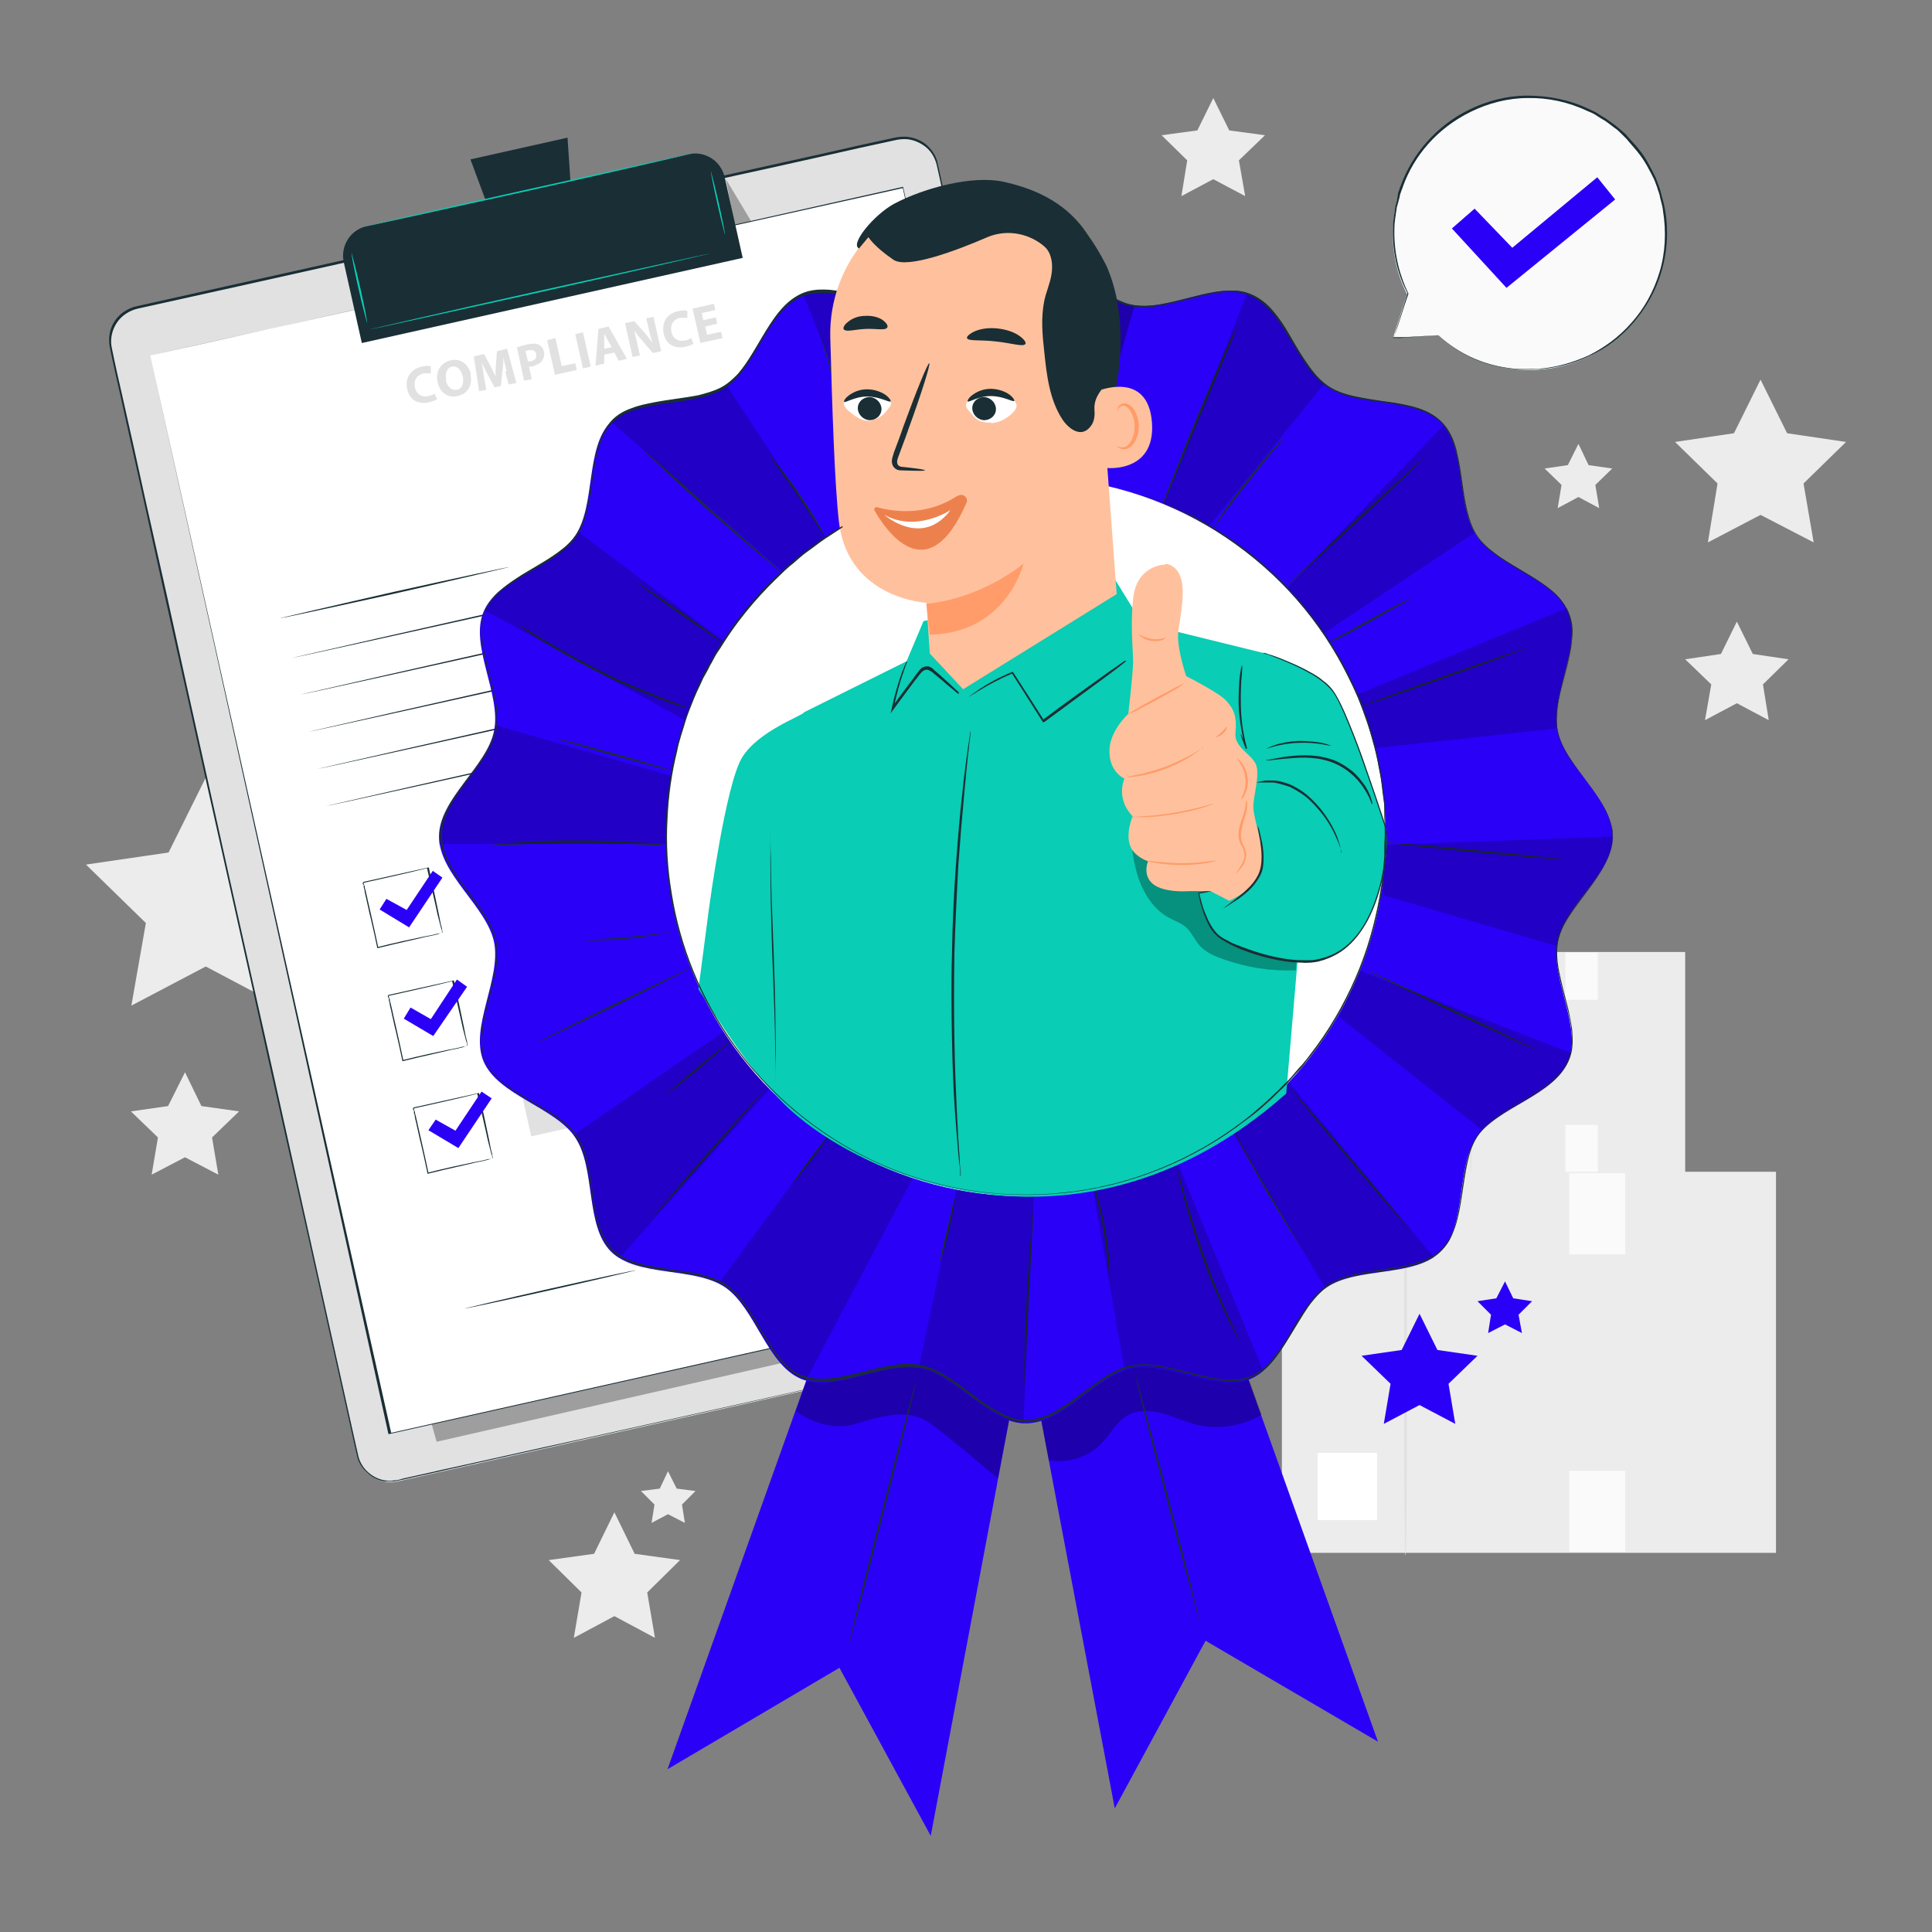 <svg xmlns="http://www.w3.org/2000/svg" id="Layer_1" viewBox="0 0 400 400"><rect x="0" y="0" width="400" height="400" fill="#808080" stroke="none"/><defs><style>.cls-1{opacity:.2;}.cls-2{opacity:.3;}.cls-3,.cls-4,.cls-5,.cls-6,.cls-7,.cls-8,.cls-9,.cls-10,.cls-11,.cls-12,.cls-13{stroke-width:0px;}.cls-4{fill:#2b00f7;}.cls-5{fill:#1a2e35;}.cls-6{fill:#09cdb4;}.cls-7{fill:#e1e1e1;}.cls-8{fill:#ececec;}.cls-9{fill:#fff;}.cls-10{fill:#ff9c6a;}.cls-11{fill:#ffc19d;}.cls-12{fill:#fafafa;}.cls-13{fill:#ed814d;}</style></defs><rect class="cls-8" x="289.7" y="197.1" width="59.3" height="45.7" transform="translate(638.6 439.9) rotate(180)"></rect><rect class="cls-9" x="293.9" y="230.8" width="7.1" height="8.1" transform="translate(594.9 469.6) rotate(180)"></rect><rect class="cls-12" x="324.1" y="197.2" width="6.7" height="9.8"></rect><rect class="cls-12" x="324.1" y="232.9" width="6.7" height="9.8"></rect><path class="cls-7" d="m304.5,243.1c-.1,0-.2-10.1-.2-22.5s0-22.5.2-22.5.2,10.1.2,22.5,0,22.5-.2,22.5Z"></path><rect class="cls-8" x="265.5" y="242.7" width="102.3" height="78.9" transform="translate(633.2 564.2) rotate(180)"></rect><rect class="cls-9" x="272.8" y="300.7" width="12.3" height="13.9" transform="translate(557.9 615.4) rotate(180)"></rect><rect class="cls-12" x="324.9" y="242.9" width="11.6" height="16.8"></rect><rect class="cls-12" x="324.9" y="304.5" width="11.6" height="16.8"></rect><path class="cls-7" d="m291,322.1c-.2,0-.3-17.3-.3-38.7s.1-38.7.3-38.7.3,17.3.3,38.7-.1,38.7-.3,38.7Z"></path><polygon class="cls-8" points="364.5 78.6 370 89.7 382.2 91.5 373.4 100.1 375.5 112.3 364.5 106.6 353.6 112.3 355.6 100.1 346.8 91.5 359 89.7 364.5 78.6"></polygon><polygon class="cls-8" points="38.3 222 41.7 229 49.5 230.1 43.9 235.5 45.2 243.2 38.3 239.6 31.4 243.2 32.7 235.5 27.1 230.1 34.8 229 38.3 222"></polygon><polygon class="cls-8" points="42.6 161 50.2 176.5 67.4 179 55 191.1 57.9 208.2 42.6 200.1 27.2 208.2 30.2 191.1 17.8 179 34.9 176.5 42.6 161"></polygon><polygon class="cls-8" points="359.6 128.7 362.9 135.4 370.3 136.5 365 141.7 366.2 149.1 359.6 145.6 353 149.1 354.3 141.7 348.9 136.5 356.3 135.4 359.6 128.7"></polygon><polygon class="cls-8" points="251.2 20.3 254.5 27 261.9 28 256.5 33.2 257.8 40.6 251.2 37.1 244.6 40.6 245.8 33.2 240.5 28 247.9 27 251.2 20.3"></polygon><polygon class="cls-8" points="326.8 91.9 328.9 96.3 333.8 97 330.3 100.4 331.1 105.2 326.8 102.9 322.5 105.2 323.3 100.4 319.8 97 324.6 96.3 326.8 91.9"></polygon><polygon class="cls-8" points="127.2 313.1 131.4 321.7 140.8 323 134 329.7 135.6 339.1 127.2 334.6 118.8 339.1 120.4 329.7 113.6 323 123 321.7 127.2 313.1"></polygon><polygon class="cls-8" points="138.3 304.6 140.1 308.2 144 308.7 141.2 311.5 141.8 315.3 138.3 313.5 134.9 315.3 135.5 311.5 132.7 308.7 136.6 308.2 138.3 304.6"></polygon><polygon class="cls-4" points="293.9 272 297.6 279.5 305.9 280.7 299.9 286.5 301.3 294.8 293.9 290.9 286.5 294.8 287.9 286.5 281.9 280.7 290.2 279.5 293.9 272"></polygon><polygon class="cls-4" points="311.6 265.3 313.3 268.8 317.2 269.4 314.4 272.2 315.1 276 311.6 274.2 308.1 276 308.7 272.2 305.9 269.4 309.8 268.8 311.6 265.3"></polygon><path class="cls-12" d="m288.4,70l2.9-9.1c-2.3-4.5-3.3-9.7-2.8-15.1,1.4-15.5,15.1-27,30.7-25.6,15.5,1.4,27,15.1,25.6,30.7-1.4,15.5-15.1,27-30.7,25.6-6.5-.6-11.8-2.9-16.3-7.1h0l-9.4.6Z"></path><path class="cls-5" d="m288.4,70s.2,0,.6,0c.4,0,1,0,1.8-.1,1.6-.1,3.9-.3,7-.5h0s0,0,0,0c2.7,2.5,6.8,5.2,12.3,6.4,1.4.3,2.8.5,4.3.6.8,0,1.5,0,2.3,0,.8,0,1.6,0,2.4-.1,3.2-.3,6.5-1.2,9.8-2.7,3.2-1.6,6.3-3.8,8.9-6.8,2.6-2.9,4.6-6.5,5.8-10.5,1.2-4,1.4-8.4.7-12.7-.1-1.1-.5-2.1-.7-3.2-.1-.5-.4-1.1-.5-1.6-.2-.5-.4-1.1-.6-1.6-1-2-2-4-3.5-5.8-.7-.9-1.5-1.7-2.2-2.6-.4-.4-.8-.8-1.2-1.2-.4-.4-.8-.8-1.3-1.1l-1.3-1-.7-.5-.7-.4-1.4-.9c-.5-.3-1-.5-1.5-.7-4-1.9-8.3-2.8-12.4-2.7-4.2,0-8.2,1.1-11.7,2.8-3.5,1.7-6.5,4-8.9,6.7-2.4,2.7-4.1,5.7-5.2,8.7-.1.4-.3.8-.4,1.1-.1.4-.3.7-.3,1.1-.2.8-.4,1.5-.6,2.2-.2,1.5-.5,2.9-.5,4.3-.2,5.6,1.3,10.3,2.9,13.6h0s0,0,0,0c-1,2.9-1.7,5.2-2.2,6.7-.3.8-.4,1.3-.6,1.7-.1.4-.2.6-.2.6,0,0,0-.2.2-.6.1-.4.3-1,.5-1.7.5-1.6,1.2-3.8,2.1-6.8h0c-1.7-3.2-3.2-7.9-3-13.6,0-1.4.3-2.9.5-4.4.2-.7.4-1.5.5-2.3,0-.4.2-.8.3-1.1.1-.4.3-.8.4-1.1,1.1-3,2.9-6.1,5.3-8.8,2.4-2.7,5.4-5.1,9-6.8,3.5-1.7,7.6-2.8,11.8-2.8,4.2,0,8.6.8,12.6,2.7.5.2,1,.5,1.5.7l1.4.9.7.4.7.5,1.4,1c.4.3.9.8,1.3,1.1.4.4.9.7,1.2,1.2.8.9,1.6,1.7,2.3,2.6,1.5,1.8,2.5,3.9,3.5,5.9.2.5.4,1.1.6,1.6.2.5.4,1.1.5,1.6.3,1.1.6,2.2.8,3.3.8,4.4.5,8.8-.7,12.9-1.2,4.1-3.3,7.7-5.9,10.7-2.6,3-5.7,5.3-9,6.8-3.3,1.6-6.7,2.4-9.9,2.7-.8,0-1.6.1-2.4.1-.8,0-1.6,0-2.3,0-1.5-.1-3-.3-4.4-.6-5.6-1.2-9.7-4-12.3-6.5h0c-3.1.2-5.4.3-7,.4-.8,0-1.4,0-1.8,0-.4,0-.6,0-.6,0Z"></path><polygon class="cls-4" points="300.6 47.3 305.3 43.2 313.1 51.3 330.7 36.7 334.4 41.3 311.9 59.6 300.6 47.3"></polygon><path class="cls-7" d="m239.7,271.6l-157.3,35.1c-3.8.9-7.6-1.6-8.5-5.4L23,72.2c-.9-3.8,1.6-7.6,5.4-8.5L185.6,28.7c3.8-.9,7.6,1.6,8.5,5.4l51,229.1c.9,3.8-1.6,7.6-5.4,8.5Z"></path><path class="cls-5" d="m239.7,271.6s.2,0,.5-.2c.3-.1.9-.3,1.5-.6.6-.4,1.3-.9,2-1.7.6-.8,1.2-1.9,1.4-3.3.1-.7.1-1.4,0-2.2-.1-.8-.3-1.6-.5-2.4-.4-1.7-.8-3.5-1.2-5.5-.9-4-1.9-8.6-3.1-13.7-4.6-20.6-11.3-50.5-19.5-87.4-4.1-18.5-8.6-38.7-13.5-60.4-2.4-10.9-4.9-22.1-7.5-33.6-1.3-5.8-2.6-11.6-3.9-17.6-.7-3-1.3-6-2-9-.4-1.5-1.2-2.8-2.4-3.7-1.2-.9-2.7-1.5-4.2-1.5-.8,0-1.5.1-2.3.3-.8.2-1.5.3-2.3.5-1.5.3-3.1.7-4.6,1-3.1.7-6.2,1.4-9.3,2.1-6.2,1.4-12.6,2.8-19,4.2-12.8,2.8-25.8,5.8-39.1,8.7-26.6,5.9-54.1,12.1-82.2,18.3-1.7.4-3.3,1.4-4.3,2.9-1,1.5-1.4,3.3-1.1,5,.7,3.5,1.5,7,2.3,10.5,1.6,7,3.1,13.9,4.6,20.7,3.1,13.7,6.1,27.2,9,40.5,5.9,26.6,11.6,52.2,17.1,76.6,5.4,24.4,10.6,47.6,15.4,69.3.6,2.7,1.2,5.4,1.8,8.1.3,1.3.6,2.7.9,4,.3,1.3,1.1,2.5,2,3.3,1,.9,2.2,1.5,3.5,1.7.6.1,1.3.1,1.9,0,.6,0,1.3-.2,1.9-.4,2.6-.6,5.1-1.1,7.6-1.7,10.1-2.2,19.7-4.4,29-6.4,36.9-8.2,66.8-14.8,87.5-19.4,10.3-2.3,18.3-4.1,23.8-5.3,2.7-.6,4.8-1.1,6.2-1.4,1.4-.3,2.1-.5,2.1-.5,0,0-.7.2-2.1.5-1.4.3-3.5.8-6.2,1.4-5.4,1.2-13.4,3-23.8,5.3-20.6,4.6-50.5,11.3-87.4,19.5-9.2,2.1-18.9,4.2-29,6.5-2.5.6-5.1,1.1-7.6,1.7-.6.1-1.3.3-2,.4-.7,0-1.4,0-2,0-1.3-.2-2.6-.8-3.6-1.8-1-.9-1.8-2.1-2.1-3.5-.3-1.3-.6-2.6-.9-4-.6-2.7-1.2-5.4-1.8-8.1-4.8-21.7-10-44.9-15.5-69.3-5.4-24.4-11.2-50-17.1-76.6-3-13.3-6-26.8-9-40.5-1.5-6.9-3.1-13.8-4.6-20.7-.8-3.5-1.6-7-2.3-10.5-.3-1.8,0-3.7,1.1-5.3,1-1.5,2.7-2.6,4.5-3,28.2-6.3,55.7-12.4,82.2-18.3,13.3-3,26.3-5.9,39.1-8.7,6.4-1.4,12.7-2.8,19-4.2,3.1-.7,6.2-1.4,9.3-2.1,1.5-.3,3.1-.7,4.6-1,.8-.2,1.5-.3,2.3-.5.8-.2,1.6-.3,2.4-.3,1.6,0,3.2.6,4.4,1.5,1.2,1,2.2,2.4,2.5,3.9.7,3,1.3,6,2,9,1.3,5.9,2.6,11.8,3.9,17.6,2.6,11.6,5.1,22.8,7.5,33.6,4.8,21.7,9.3,41.9,13.4,60.4,8.2,36.9,14.8,66.8,19.4,87.5,1.1,5.2,2.2,9.7,3,13.7.4,2,.8,3.8,1.2,5.5.2.8.4,1.6.5,2.4.1.8.1,1.5,0,2.2-.2,1.4-.8,2.5-1.5,3.3-.7.8-1.4,1.4-2,1.7-.6.3-1.1.5-1.5.6-.3,0-.5.1-.5.1Z"></path><g class="cls-2"><polygon class="cls-3" points="90.4 298.5 233.7 265.8 229.2 237.7 221.1 222 84 275.8 90.4 298.5"></polygon></g><g class="cls-2"><polygon class="cls-3" points="150.3 37.1 155.7 46.1 156.7 50.8 153.1 51.6 150.3 37.1"></polygon></g><polygon class="cls-9" points="31.1 73.6 80.8 296.7 236.7 261.9 227.8 222 187 38.8 31.1 73.6"></polygon><path class="cls-5" d="m31.1,73.6c1.1-.2,61.1-13.7,155.8-34.9h.1s0,.1,0,.1c13.8,62,31.1,139.4,49.7,223.1h0s0,.2,0,.2h-.2c-55.7,12.4-108.6,24.2-155.9,34.8h-.2s0-.1,0-.1C51.4,165,31.4,74.9,31.1,73.6c.3,1.4,20.4,91.4,49.9,223.1h-.2c47.2-10.6,100.1-22.4,155.9-34.9v.2c-.1,0-.1,0-.1,0-18.6-83.7-35.9-161.1-49.7-223.1h.2C92.2,60,32.2,73.3,31.1,73.6Z"></path><path class="cls-5" d="m77.8,39.1h68.1c3.5,0,6.3,2.8,6.3,6.3v17.1h-80.8v-17.1c0-3.5,2.8-6.3,6.3-6.3Z" transform="translate(-8.4 25.6) rotate(-12.6)"></path><polygon class="cls-5" points="117.5 28.5 97.4 33 103.6 49.7 118.7 46.3 117.5 28.5"></polygon><path class="cls-6" d="m143.7,31.7c0,0-15.3,3.6-34.3,7.8-19,4.2-34.4,7.6-34.4,7.5,0,0,15.3-3.6,34.3-7.8,19-4.2,34.4-7.6,34.4-7.5Z"></path><path class="cls-6" d="m76,66.9c0,0-.9-3.2-1.8-7.2-.9-4-1.5-7.2-1.4-7.3,0,0,.9,3.2,1.8,7.2.9,4,1.5,7.2,1.4,7.3Z"></path><path class="cls-6" d="m150.1,48.6c0,0-.8-2.9-1.6-6.5-.8-3.6-1.4-6.6-1.3-6.6,0,0,.8,2.9,1.6,6.5.8,3.6,1.4,6.6,1.3,6.6Z"></path><path class="cls-6" d="m147,52.5c0,0-15.8,3.7-35.2,8-19.5,4.3-35.3,7.8-35.3,7.7,0,0,15.8-3.7,35.2-8,19.5-4.3,35.3-7.8,35.3-7.7Z"></path><path class="cls-5" d="m105.5,117.4c0,0-10.6,2.5-23.8,5.5-13.1,2.9-23.8,5.2-23.8,5.1,0,0,10.6-2.5,23.8-5.5,13.1-2.9,23.8-5.2,23.8-5.1Z"></path><path class="cls-5" d="m184.8,108.5c0,0-27.8,6.4-62.1,14-34.3,7.6-62.2,13.8-62.2,13.7,0,0,27.8-6.4,62.1-14,34.3-7.6,62.1-13.8,62.2-13.7Z"></path><path class="cls-5" d="m186.5,116.1c0,0-27.8,6.4-62.1,14-34.3,7.6-62.2,13.8-62.2,13.7,0,0,27.8-6.4,62.1-14,34.3-7.6,62.1-13.8,62.2-13.7Z"></path><path class="cls-5" d="m188.2,123.8c0,0-27.8,6.4-62.1,14-34.3,7.6-62.2,13.8-62.2,13.7,0,0,27.8-6.4,62.1-14,34.3-7.6,62.1-13.8,62.2-13.7Z"></path><path class="cls-5" d="m190,131.5c0,0-27.8,6.4-62.1,14-34.3,7.6-62.2,13.8-62.2,13.7,0,0,27.8-6.4,62.1-14,34.3-7.6,62.1-13.8,62.2-13.7Z"></path><path class="cls-5" d="m191.7,139.2c0,0-27.8,6.4-62.1,14-34.3,7.6-62.2,13.8-62.2,13.7,0,0,27.8-6.4,62.1-14,34.3-7.6,62.1-13.8,62.2-13.7Z"></path><path class="cls-5" d="m91.5,193.1s0,0,0-.3c0-.2-.1-.4-.2-.7-.2-.7-.4-1.6-.7-2.7-.5-2.4-1.3-5.7-2.2-9.7h.2c-3.9,1-8.5,2-13.4,3.1,0,0,.2-.4.1-.2h0s0,0,0,0h0s0,0,0,0h0c0,0,0,.2,0,.2v.2c0,0,.2.5.2.5,0,.3.1.6.2.9.1.6.3,1.2.4,1.8.3,1.2.5,2.3.8,3.5.5,2.3,1,4.4,1.4,6.4h-.2c4-1,7.3-1.7,9.7-2.2,1.2-.2,2.1-.4,2.8-.6.3,0,.5-.1.7-.1.2,0,.3,0,.3,0,0,0,0,0-.2,0-.2,0-.4.1-.7.2-.7.2-1.6.4-2.7.6-2.4.6-5.8,1.3-9.8,2.3h-.1s0-.1,0-.1c-.4-2-.9-4.1-1.4-6.3-.3-1.1-.5-2.3-.8-3.5-.1-.6-.3-1.2-.4-1.8,0-.3-.1-.6-.2-.9v-.5c-.1,0-.2-.2-.2-.2h0c0-.1,0-.2,0-.2h0s0,0,0,0h0s0,0,0,0c-.1.2.2-.3.1-.2,4.9-1.1,9.5-2.1,13.5-3h.1s0,.1,0,.1c.9,4,1.6,7.4,2.1,9.8.2,1.1.4,2.1.6,2.7,0,.3.1.5.1.7,0,.2,0,.2,0,.2Z"></path><rect class="cls-7" x="97.4" y="170.3" width="96.1" height="8" transform="translate(-34.4 35.8) rotate(-12.6)"></rect><path class="cls-5" d="m96.7,216.5s0,0,0-.3c0-.2-.1-.4-.2-.7-.2-.7-.4-1.6-.7-2.7-.5-2.4-1.3-5.7-2.2-9.7h.2c-3.9,1-8.5,2-13.4,3.1,0,0,.2-.4.1-.2h0s0,0,0,0h0s0,0,0,0h0c0,0,0,.2,0,.2v.2c0,0,.2.5.2.5,0,.3.1.6.2.9.1.6.3,1.2.4,1.8.3,1.2.5,2.3.8,3.5.5,2.3,1,4.4,1.4,6.4h-.2c4-1,7.3-1.7,9.7-2.2,1.2-.2,2.1-.4,2.8-.6.3,0,.5-.1.7-.1.2,0,.3,0,.3,0,0,0,0,0-.2,0-.2,0-.4.1-.7.2-.7.2-1.6.4-2.7.6-2.4.6-5.8,1.3-9.8,2.3h-.1s0-.1,0-.1c-.4-2-.9-4.1-1.4-6.3-.3-1.1-.5-2.3-.8-3.5-.1-.6-.3-1.2-.4-1.8,0-.3-.1-.6-.2-.9v-.5c-.1,0-.2-.2-.2-.2h0c0-.1,0-.2,0-.2h0s0,0,0,0h0s0,0,0,0c-.1.2.2-.3.1-.2,4.9-1.1,9.5-2.1,13.5-3h.1s0,.1,0,.1c.9,4,1.6,7.4,2.1,9.8.2,1.1.4,2.1.6,2.7,0,.3.1.5.1.7,0,.2,0,.2,0,.2Z"></path><rect class="cls-7" x="102.6" y="193.6" width="96.1" height="8" transform="translate(-39.4 37.5) rotate(-12.6)"></rect><path class="cls-5" d="m101.9,239.8s0,0,0-.3c0-.2-.1-.4-.2-.7-.2-.7-.4-1.6-.7-2.7-.5-2.4-1.3-5.7-2.2-9.7h.2c-3.9,1-8.5,2-13.4,3.1,0,0,.2-.4.1-.2h0s0,0,0,0h0s0,0,0,0h0c0,0,0,.2,0,.2v.2c0,0,.2.5.2.5,0,.3.1.6.2.9.1.6.3,1.2.4,1.8.3,1.2.5,2.3.8,3.5.5,2.3,1,4.4,1.4,6.4h-.2c4-1,7.3-1.7,9.7-2.2,1.2-.2,2.1-.4,2.8-.6.3,0,.5-.1.7-.1.2,0,.3,0,.3,0,0,0,0,0-.2,0-.2,0-.4.1-.7.2-.7.2-1.6.4-2.7.6-2.4.6-5.8,1.3-9.8,2.3h-.1s0-.1,0-.1c-.4-2-.9-4.1-1.4-6.3-.3-1.1-.5-2.3-.8-3.5-.1-.6-.3-1.2-.4-1.8,0-.3-.1-.6-.2-.9v-.5c-.1,0-.2-.2-.2-.2h0c0-.1,0-.2,0-.2h0s0,0,0,0h0s0,0,0,0c-.1.2.2-.3.1-.2,4.9-1.1,9.5-2.1,13.5-3h.1s0,.1,0,.1c.9,4,1.6,7.4,2.1,9.8.2,1.1.4,2.1.6,2.7,0,.3.1.5.1.7,0,.2,0,.2,0,.2Z"></path><rect class="cls-7" x="107.8" y="217" width="96.1" height="8" transform="translate(-44.3 39.2) rotate(-12.6)"></rect><polygon class="cls-4" points="78.6 188.3 80 186.1 84.2 188.4 89.6 180.3 91.6 181.7 84.7 192 78.6 188.3"></polygon><polygon class="cls-4" points="83.6 210.9 85 208.6 89.2 211 94.6 202.8 96.7 204.3 89.7 214.5 83.6 210.9"></polygon><polygon class="cls-4" points="88.7 234 90.2 231.8 94.3 234.1 99.7 226 101.8 227.4 94.9 237.7 88.7 234"></polygon><path class="cls-5" d="m131.7,263c0,0-7.9,1.9-17.7,4.1-9.8,2.2-17.8,3.9-17.8,3.8,0,0,7.9-1.9,17.7-4.1,9.8-2.2,17.7-3.9,17.8-3.8Z"></path><path class="cls-5" d="m149.4,258.8c0,0-2.9.8-6.5,1.6-3.6.8-6.6,1.4-6.6,1.3,0,0,2.9-.8,6.5-1.6,3.6-.8,6.6-1.4,6.6-1.3Z"></path><path class="cls-5" d="m207.9,240.4c0,0-7.1,1.8-15.9,3.7-8.8,2-16,3.5-16,3.4,0,0,7.1-1.8,15.9-3.7,8.8-2,16-3.5,16-3.4Z"></path><path class="cls-5" d="m200.3,262s0-.2.2-.7c0-.4.1-1.1,0-1.9-.2-.8-.6-1.7-1.1-2.8-.5-1.1-1.1-2.4-1.1-3.9,0-1.5.7-3.2,2.1-4.4,1.4-1.2,3.5-1.6,5.5-1,1,.3,1.9.9,2.6,1.7.3.4.6.9.6,1.5,0,.6-.4,1.2-1,1.4-.5.2-1.1.3-1.6.4-.5.1-1.1.2-1.6.3-1.1.2-2.2.4-3.4.6-2.3.3-4.6.3-6.7,0-1-.1-2.2-.1-2.9.5-.8.6-1.2,1.6-1.8,2.4-.3.4-.7.8-1.1,1-.5.2-1,.2-1.5,0-.9-.3-1.6-1-2.4-1.4-.4-.2-.8-.4-1.2-.4-.4,0-.8,0-1.1.3-.6.4-1,1.2-1.4,1.8-.8,1.3-2.3,2-3.5,2-1.2,0-2.2-.5-2.9-1-.6-.6-1-1.2-1.1-1.6-.2-.4-.2-.7-.2-.7,0,0,0,.2.2.6.2.4.5,1,1.2,1.5.6.5,1.6,1,2.8.9,1.2,0,2.5-.7,3.3-1.9.4-.6.7-1.4,1.4-1.9.4-.3.8-.4,1.3-.3.5,0,.9.2,1.3.5.8.4,1.5,1.1,2.3,1.3.4.1.9.1,1.3,0,.4-.2.7-.5,1-.9.6-.8,1-1.8,1.8-2.5.4-.3,1-.5,1.5-.6.5,0,1.1,0,1.6,0,2.1.3,4.4.3,6.6,0,1.1-.1,2.2-.3,3.3-.6.5-.1,1.1-.2,1.6-.3.5-.1,1.1-.2,1.6-.4.5-.2.8-.6.8-1.1,0-.5-.2-1-.5-1.3-.6-.8-1.5-1.3-2.4-1.6-1.8-.6-3.9-.2-5.2.9-1.3,1.1-2,2.7-2,4.2,0,1.5.6,2.7,1.1,3.8.5,1.1.9,2,1.1,2.9.2.8.2,1.5,0,1.9-.1.4-.2.6-.2.6Z"></path><path class="cls-5" d="m217.2,251.5s-.1,0-.4.1c-.3,0-.7.2-1.2.3-1.1.3-2.7.6-4.6,1.1-3.9.9-9.2,2.2-15.1,3.6-5.9,1.5-11.2,2.9-15,4-1.9.5-3.4.9-4.5,1.2-.5.1-.9.2-1.2.3-.3,0-.4.1-.4,0,0,0,.1,0,.4-.2.3-.1.7-.2,1.2-.4,1.1-.3,2.6-.8,4.5-1.4,3.8-1.1,9.1-2.6,15-4.1,5.9-1.5,11.2-2.7,15.1-3.5,1.9-.4,3.5-.7,4.6-1,.5,0,.9-.2,1.3-.2.3,0,.4,0,.4,0Z"></path><polygon class="cls-4" points="210.2 265.7 230.8 374.4 249.6 339.7 285.3 360.6 247.4 254.7 210.2 265.7"></polygon><g class="cls-2"><path class="cls-3" d="m217.1,302.3c3.8.8,8.2-.6,10.9-3.4,1.9-1.9,3.1-4.6,5.5-5.9,2.1-1.2,4.7-1,7.1-.4,2.3.6,4.5,1.7,6.9,2.3,4.6,1.2,9.7.4,13.7-2l-5.9-16.5-27.6-3.4-13.1,15.8,2.5,13.4Z"></path></g><path class="cls-5" d="m248.3,335.4c-.1,0-3.2-11.3-6.8-25.2-3.7-14-6.5-25.3-6.4-25.3.1,0,3.2,11.3,6.8,25.2,3.7,14,6.5,25.3,6.4,25.3Z"></path><polygon class="cls-4" points="213.2 271.4 192.7 380.1 173.8 345.3 138.2 366.3 176 260.4 213.2 271.4"></polygon><g class="cls-2"><path class="cls-3" d="m164.7,292.1s5.9,4.8,12.8,2.6c7-2.2,11.3-2.7,15.1,0,3.8,2.7,14,11.4,14,11.4l2.4-12.5-13.7-18.9-14.3,2.9-10.2,1-3.8,7.2-2.2,6.3Z"></path></g><path class="cls-4" d="m333.9,173.2c0,7.8-10,14.5-11.4,21.9-1.5,7.6,5.1,17.6,2.2,24.6-2.9,7.1-14.7,9.5-19,15.8-4.3,6.4-2,18.2-7.4,23.6-5.4,5.4-17.2,3.1-23.6,7.4-6.3,4.2-8.7,16-15.8,19-7,2.9-17-3.7-24.6-2.2-7.4,1.5-14.1,11.4-21.9,11.4s-14.5-10-21.9-11.4c-7.6-1.5-17.6,5.1-24.6,2.2-7.1-2.9-9.5-14.7-15.8-19-6.4-4.3-18.2-2-23.6-7.4-5.4-5.4-3.1-17.2-7.4-23.6-4.2-6.3-16-8.7-19-15.8-2.9-7,3.7-17,2.2-24.6-1.5-7.4-11.4-14.1-11.4-21.9s10-14.5,11.4-21.9c1.5-7.6-5.1-17.6-2.2-24.6,2.9-7.1,14.7-9.5,19-15.8,4.3-6.4,2-18.2,7.4-23.6,5.4-5.4,17.2-3.1,23.6-7.4,6.3-4.2,8.7-16,15.8-19,7-2.9,17,3.7,24.6,2.2,7.4-1.5,14.1-11.4,21.9-11.4s14.5,10,21.9,11.4c7.6,1.5,17.6-5.1,24.6-2.2,7.1,2.9,9.5,14.7,15.8,19,6.4,4.3,18.2,2,23.6,7.4s3.1,17.2,7.4,23.6c4.2,6.3,16,8.7,19,15.8,2.9,7-3.7,17-2.2,24.6,1.5,7.4,11.4,14.1,11.4,21.9Z"></path><path class="cls-5" d="m184,105.1s0-.1-.2-.3c-.2-.3-.3-.6-.6-1-.5-.9-1.1-2.1-1.9-3.7-1.6-3.2-3.6-7.7-5.6-12.7-2-5.1-3.5-9.7-4.5-13.2-.5-1.7-.9-3.1-1.1-4.1-.1-.4-.2-.8-.3-1.1,0-.3,0-.4,0-.4,0,0,0,.1.1.4,0,.3.2.7.3,1.1.3,1,.7,2.4,1.2,4,1.1,3.4,2.6,8,4.6,13.1,2,5,4,9.5,5.5,12.7.7,1.6,1.4,2.8,1.8,3.8.2.4.4.8.5,1,.1.2.2.4.1.4Z"></path><path class="cls-5" d="m194.8,101s-.1-.3-.3-.9c-.2-.6-.4-1.4-.7-2.5-.5-2.1-1.2-5.1-1.8-8.4-.6-3.3-1-6.3-1.3-8.5-.1-1.1-.2-2-.3-2.6,0-.6,0-1,0-1s0,.3.2.9c.1.7.2,1.6.4,2.6.3,2.2.8,5.2,1.4,8.5.6,3.3,1.2,6.3,1.7,8.4.2,1,.4,1.9.5,2.5.1.6.2.9.2.9Z"></path><path class="cls-5" d="m213.9,99.1c-.1,0-.4-9.2-.7-20.5-.3-11.4-.4-20.6-.3-20.6.1,0,.4,9.2.7,20.6.3,11.3.4,20.6.3,20.6Z"></path><path class="cls-5" d="m233.1,80.2c.1,0-1.2,4.6-3,10.3-1.7,5.6-3.3,10.2-3.4,10.1-.1,0,1.2-4.6,3-10.3,1.7-5.6,3.3-10.2,3.4-10.1Z"></path><path class="cls-5" d="m240.9,104s0-.1.1-.4c.1-.3.2-.7.4-1.1.3-.9.8-2.3,1.5-3.9,1.3-3.3,3.1-7.9,5.2-12.9,2.1-5,4-9.5,5.5-12.8.7-1.6,1.3-2.9,1.7-3.8.2-.4.4-.8.5-1,.1-.2.2-.4.2-.3s0,.1-.1.4c-.1.3-.3.6-.4,1.1-.4,1-.9,2.3-1.6,3.9-1.4,3.3-3.3,7.8-5.4,12.8-2.1,5-3.9,9.5-5.3,12.8-.7,1.6-1.2,2.9-1.6,3.9-.2.4-.3.8-.4,1.1-.1.2-.2.4-.2.4Z"></path><path class="cls-5" d="m251.2,109.3s.1-.3.5-.8c.3-.5.8-1.3,1.4-2.2,1.2-1.8,3-4.3,5.1-6.9,2.1-2.6,4-5,5.5-6.6.7-.8,1.3-1.5,1.8-1.9.4-.4.7-.7.7-.7,0,0-.2.3-.6.8-.4.5-1,1.2-1.7,2-1.4,1.7-3.3,4-5.4,6.7-2.1,2.6-3.9,5.1-5.2,6.8-.6.8-1.1,1.5-1.5,2.1-.4.5-.6.8-.6.7Z"></path><path class="cls-5" d="m266.1,121.6c0,0,6.4-6.3,14.5-13.8,8.1-7.5,14.7-13.6,14.8-13.5,0,0-6.4,6.3-14.5,13.8-8.1,7.5-14.7,13.5-14.8,13.5Z"></path><path class="cls-5" d="m292.1,124.1c0,0-.9.5-2.5,1.3-1.5.8-3.6,2-5.9,3.3-2.3,1.3-4.4,2.4-6,3.2-.8.4-1.4.7-1.9.8-.5.2-.7.3-.7.2,0,0,.9-.5,2.5-1.3,1.5-.8,3.6-2,5.9-3.3,2.3-1.3,4.4-2.4,6-3.2.8-.4,1.4-.7,1.9-.8.5-.2.7-.3.7-.2Z"></path><path class="cls-5" d="m316.3,134.1c0,.1-7.7,2.9-17.3,6.3-9.6,3.4-17.4,6-17.4,5.9,0-.1,7.7-2.9,17.3-6.3,9.6-3.4,17.4-6,17.4-5.9Z"></path><path class="cls-5" d="m323.9,178c0,.1-8.4-.6-18.7-1.6-10.3-1-18.7-1.9-18.7-2,0-.1,8.4.6,18.8,1.6,10.3,1,18.7,1.9,18.7,2Z"></path><path class="cls-5" d="m317.8,217.3c0,.1-7.9-3.5-17.5-8-9.6-4.6-17.4-8.3-17.3-8.4,0-.1,7.9,3.5,17.5,8,9.6,4.5,17.4,8.3,17.3,8.4Z"></path><path class="cls-5" d="m291.9,254.7c0,0-5.8-6.5-12.6-14.7-6.9-8.2-12.4-14.9-12.3-14.9,0,0,5.8,6.5,12.6,14.7,6.9,8.2,12.4,14.9,12.3,14.9Z"></path><path class="cls-5" d="m270.4,259.7s-.3-.3-.7-.9c-.4-.6-1-1.5-1.7-2.6-1.4-2.2-3.3-5.3-5.4-8.8-2-3.5-3.7-6.7-5-9-.6-1.2-1.1-2.1-1.4-2.8-.3-.7-.5-1-.5-1.1s.2.3.6,1c.4.7.9,1.6,1.5,2.7,1.3,2.3,3,5.5,5.1,9,2,3.5,3.9,6.6,5.2,8.9.6,1.1,1.2,2,1.6,2.7.4.6.6,1,.5,1Z"></path><path class="cls-5" d="m257,278.5s0-.1-.2-.3c-.1-.3-.3-.6-.5-1-.5-.9-1.1-2.2-1.9-3.7-1.5-3.2-3.5-7.7-5.3-12.7-1.8-5.1-3.2-9.7-4.1-13.2-.4-1.7-.8-3.1-1-4.1,0-.4-.2-.8-.2-1.1,0-.3,0-.4,0-.4,0,0,0,.1.1.4,0,.3.2.7.3,1.1.3,1,.7,2.4,1.1,4,1,3.4,2.4,8,4.2,13.1,1.8,5.1,3.7,9.5,5.2,12.8.7,1.6,1.3,2.8,1.7,3.8.2.4.3.8.5,1,.1.2.1.4.1.4Z"></path><path class="cls-5" d="m229.9,265.3c0,0-.2-1.1-.4-2.9-.2-1.8-.5-4.2-.9-6.9-.4-2.7-1-5.1-1.4-6.8-.4-1.7-.7-2.8-.6-2.8,0,0,.1.2.3.7.2.5.4,1.2.6,2,.5,1.7,1,4.1,1.5,6.8.4,2.7.7,5.1.8,6.9,0,.9,0,1.6,0,2.1,0,.5,0,.8,0,.8Z"></path><path class="cls-5" d="m212.1,288.9s0-.1,0-.4c0-.3,0-.7,0-1.2,0-1,0-2.6,0-4.4,0-3.7.2-8.9.5-14.6.3-5.7.7-10.9,1-14.6.2-1.9.3-3.4.4-4.4,0-.5,0-.9.1-1.2,0-.3,0-.4,0-.4,0,0,0,.1,0,.4,0,.3,0,.7,0,1.2,0,1.1-.2,2.6-.3,4.4-.2,3.8-.5,8.9-.8,14.6-.3,5.7-.5,10.9-.7,14.6,0,1.8-.1,3.3-.2,4.4,0,.5,0,.9,0,1.2,0,.3,0,.4,0,.4Z"></path><path class="cls-5" d="m197.7,247.6c0,0,0,.8-.2,2.1-.2,1.3-.6,3-1,5-.5,1.9-.9,3.7-1.3,4.9-.4,1.2-.7,2-.7,2,0,0,.1-.8.4-2.1.3-1.4.7-3.1,1.2-4.9.4-1.9.8-3.5,1.1-4.9.3-1.3.5-2,.5-2Z"></path><path class="cls-5" d="m171.6,235.1c0,0-1.5,2.3-3.6,5.1-2.1,2.7-3.8,4.9-3.9,4.8,0,0,1.5-2.3,3.6-5.1,2.1-2.7,3.8-4.9,3.9-4.8Z"></path><path class="cls-5" d="m158,225.9c0,0-5,6.1-11.4,13.3-6.4,7.3-11.6,13.1-11.7,13.1,0,0,5-6.1,11.4-13.3,6.4-7.3,11.6-13.1,11.7-13.1Z"></path><path class="cls-5" d="m151.1,215.7c0,0-2.8,2.5-6.3,5.5-3.6,2.9-6.5,5.3-6.6,5.2s2.8-2.5,6.3-5.5c3.6-2.9,6.5-5.3,6.6-5.2Z"></path><path class="cls-5" d="m143.1,200.4c0,.1-7,3.6-15.8,7.9-8.8,4.2-16,7.6-16,7.5,0-.1,7-3.6,15.8-7.9,8.8-4.2,16-7.6,16-7.5Z"></path><path class="cls-5" d="m139.9,192.7s-.3.1-.7.2c-.5.1-1.2.3-2,.4-1.7.3-4.1.7-6.8,1-2.7.3-5.1.4-6.9.4-.9,0-1.6,0-2.1,0-.5,0-.8,0-.8,0,0,0,1.1-.1,2.8-.2,1.8-.1,4.2-.3,6.8-.5,2.7-.3,5.1-.6,6.8-.8,1.7-.2,2.8-.4,2.8-.3Z"></path><path class="cls-5" d="m137.3,175s-.5,0-1.4,0c-1,0-2.3-.1-3.9-.2-3.3-.2-7.8-.3-12.9-.3-5,0-9.6.2-12.9.4-1.6,0-2.9.2-3.9.2-.9,0-1.4,0-1.4,0,0,0,.5-.1,1.4-.2.9-.1,2.2-.2,3.9-.4,3.3-.3,7.9-.5,12.9-.5,5,0,9.6.2,12.9.4,1.6.1,3,.2,3.9.3.9,0,1.4.2,1.4.2Z"></path><path class="cls-5" d="m138.9,159.5c0,.1-5.3-1.3-11.9-3.1-6.5-1.8-11.8-3.4-11.7-3.5,0-.1,5.3,1.3,11.9,3.1,6.5,1.8,11.8,3.4,11.7,3.5Z"></path><path class="cls-5" d="m142.3,146.5s-.1,0-.4,0c-.3,0-.7-.2-1.1-.3-.9-.3-2.3-.7-3.9-1.4-3.3-1.2-7.8-3-12.6-5.4-4.8-2.4-9-4.8-12-6.7-1.5-.9-2.7-1.7-3.5-2.3-.4-.3-.7-.5-.9-.7-.2-.2-.3-.2-.3-.3s.1,0,.4.2c.3.2.6.4,1,.6.8.5,2,1.3,3.5,2.2,3,1.8,7.2,4.2,12,6.6,4.8,2.4,9.3,4.2,12.6,5.5,1.6.6,3,1.1,3.9,1.5.4.2.8.3,1.1.4.2,0,.4.2.4.2Z"></path><path class="cls-5" d="m150.1,133.4c0,0-4.2-2.7-9.3-6.3-5.1-3.6-9.1-6.5-9-6.6,0,0,4.2,2.7,9.3,6.3,5.1,3.6,9.1,6.5,9,6.6Z"></path><path class="cls-5" d="m133.7,93.5s.1,0,.3.2c.2.2.5.4.8.7.8.7,1.8,1.6,3,2.7,2.6,2.3,6.1,5.4,9.9,8.9,3.9,3.4,7.4,6.5,10,8.8,1.2,1.1,2.3,2,3,2.7.3.3.6.5.8.7.2.2.3.3.3.3,0,0-.1,0-.3-.2-.2-.2-.5-.4-.9-.7-.7-.6-1.8-1.5-3.1-2.6-2.6-2.2-6.2-5.3-10.1-8.7-3.9-3.5-7.4-6.6-9.9-9-1.2-1.2-2.2-2.1-2.9-2.8-.3-.3-.6-.6-.8-.8-.2-.2-.3-.3-.3-.3Z"></path><path class="cls-5" d="m159.3,94.3s.2.2.6.6c.3.4.8.9,1.4,1.7,1.1,1.4,2.7,3.4,4.2,5.7,1.6,2.3,2.9,4.4,3.8,6,.5.8.8,1.4,1,1.9.2.5.4.7.3.7,0,0-.7-.9-1.6-2.5-1-1.5-2.3-3.6-3.9-5.9-1.6-2.3-3-4.3-4.1-5.8-1.1-1.5-1.7-2.4-1.7-2.4Z"></path><g class="cls-1"><path class="cls-3" d="m126.5,87.3l35.7,31.2,8.9-7.1-20.7-31.7s-1.6,1.2-5.7,2.3c-4,1.1-15.8,1.4-18.1,5.2Z"></path></g><g class="cls-1"><path class="cls-3" d="m166.3,60.9l17.4,43.6,11.1-3.5-3.7-37.8s-1.9.4-6.2,0c-4.1-.5-14.1-4.4-18.7-2.2Z"></path></g><g class="cls-2"><path class="cls-3" d="m212.7,51.8l1.2,47.4,10.4.5,10.6-36.4c-.2,0-2.9-.5-6.1-2.5-3.6-2.3-11-9.3-16-9Z"></path></g><g class="cls-1"><path class="cls-3" d="m258.2,60.7l-17.3,43.7,9.4,4.5,23.8-29.4c-.2,0-2.4-2-4.5-5.3-2.3-3.6-6.1-12-11.4-13.4Z"></path></g><g class="cls-1"><path class="cls-3" d="m298.9,88l-32.3,33.6,7.2,9.7,31.5-21s-1.3-2.1-2.1-6.1c-.8-4.1-.9-11.5-4.4-16.1Z"></path></g><g class="cls-1"><path class="cls-3" d="m324.4,125.9l-43.4,17.9,3.6,11.1,37.8-4.1s-.2-1.2.3-5.4c.5-4.1,4.8-13.3,1.8-19.4Z"></path></g><g class="cls-1"><path class="cls-3" d="m334,173.2l-47.3,1.7-.4,10.4,36.1,10.6c0-.2.3-2.2,1.4-4.3,2.7-5,10.2-12.1,10.2-18.4Z"></path></g><g class="cls-1"><path class="cls-3" d="m325.2,218l-43.6-17-4.4,9.5,29.7,23.5c0-.2,1.8-1.8,5.1-3.9,3.6-2.3,12.2-6,13.2-12.1Z"></path></g><g class="cls-1"><path class="cls-3" d="m261.1,217.3l-10.8,9.1c.8.9,15.2,25.3,24.1,40.4.1,0,.2-.2.4-.3,5.8-3.9,16.2-2.3,22.1-6.2l-35.7-43Z"></path><path class="cls-3" d="m241.3,234.4l-16.1,5.5,7.6,43.7c.5-.2,1-.3,1.5-.4,7.6-1.5,17.6,5.1,24.6,2.2,1-.4,1.8-1,2.6-1.6l-20.3-49.4Z"></path><path class="cls-3" d="m211.9,294.7l2.6-57.1-13.9-3.5-10.4,49.2c.1,0,.3,0,.4,0,7.2,1.4,13.8,11,21.3,11.4Z"></path><path class="cls-3" d="m176.8,227.8s-18.4,24.7-28,37.9c.5.2.9.5,1.3.7,6.3,4.2,8.7,16,15.8,19,.3.1.7.2,1,.3l25.7-48.7-15.8-9.3Z"></path><path class="cls-3" d="m158,208l-39.3,27c.2.2.3.4.4.6,4.3,6.4,2,18.2,7.4,23.6.5.5,1.1.9,1.7,1.3,13.9-15.6,38.8-43.7,39.7-44.7l-9.9-7.7Z"></path><path class="cls-3" d="m146.4,162.8l-43.9-12.7c0,.4,0,.8-.2,1.1-1.5,7.4-11.4,14.1-11.4,21.9s0,1,.1,1.6h53.6l1.8-11.9Z"></path><path class="cls-3" d="m100.4,126.4c16.4,8.8,48.5,26.6,48.5,26.6l7.9-15-37.1-27.9c-.2.3-.3.6-.5.9-4.2,6.2-15.6,8.6-18.8,15.5Z"></path></g><path class="cls-5" d="m333.9,173.2s0-.2,0-.5c0-.3,0-.9-.2-1.5-.3-1.3-1-3.3-2.5-5.5-1.4-2.3-3.5-4.8-5.8-8-1.1-1.6-2.2-3.4-2.8-5.6-.6-2.2-.5-4.7,0-7.1.5-2.5,1.2-5.1,1.9-7.8.6-2.7,1.3-5.7.6-8.7-.3-1.5-1-2.9-2-4.2-1-1.2-2.3-2.3-3.6-3.2-2.7-1.9-5.9-3.5-8.8-5.5-1.5-1-3-2.1-4.2-3.6-1.2-1.4-2-3.2-2.6-5.1-1.1-3.7-1.3-7.7-2.1-11.7-.4-2-1-4-2-5.8-1-1.8-2.7-3.2-4.7-4-2-.9-4.1-1.3-6.3-1.7-2.2-.4-4.4-.6-6.6-1-2.2-.4-4.5-.9-6.6-2.1-2.1-1.1-3.7-3-5.1-4.9-1.4-2-2.5-4.1-3.8-6.1-1.2-2.1-2.6-4.1-4.3-5.9-1.7-1.7-4-3-6.5-3.2-2.5-.2-5,.3-7.5.9-2.5.6-5,1.3-7.6,1.8-2.6.5-5.3.7-7.9-.1-2.6-.9-4.8-2.4-7-4-2.2-1.6-4.3-3.3-6.7-4.7-2.3-1.4-5-2.5-7.7-2.2h-.5c-.2,0-.3.1-.5.1-.3,0-.7.1-1,.2-.6.2-1.3.4-1.9.8-1.3.6-2.5,1.3-3.6,2.1-2.3,1.6-4.5,3.4-6.9,5-1.2.8-2.5,1.6-3.8,2.2-1.3.6-2.8,1-4.3,1.1-3,.1-5.9-.5-8.7-1.2-2.9-.7-5.7-1.5-8.7-1.8-1.5-.1-3,0-4.4.3-1.4.3-2.7,1.2-3.9,2.1-2.3,2-3.8,4.6-5.4,7.2-1.6,2.6-3.1,5.4-5.1,7.7-1.1,1.2-2.3,2.2-3.7,2.9-1.4.7-2.9,1.2-4.5,1.5-3.1.7-6.2,1-9.3,1.5-3.1.6-6.3,1.4-8.5,3.6-1.1,1.1-1.9,2.5-2.4,4-.6,1.5-.9,3.1-1.2,4.6-.6,3.2-.8,6.4-1.6,9.6-.4,1.6-.9,3.2-1.7,4.6-.8,1.4-2,2.7-3.3,3.7-2.6,2.1-5.5,3.6-8.4,5.3-1.4.9-2.8,1.8-4.1,2.8-1.3,1.1-2.4,2.3-3.2,3.7-.8,1.4-1.2,3.1-1.1,4.7,0,1.7.2,3.3.6,4.9.7,3.3,1.7,6.5,2.3,9.9.3,1.7.4,3.4.2,5.1-.2,1.7-.9,3.4-1.7,4.9-1.7,3-3.9,5.6-5.9,8.4-1,1.4-1.9,2.8-2.6,4.4-.7,1.5-1.2,3.2-1.2,4.9,0,1.7.5,3.4,1.2,4.9.7,1.5,1.6,3,2.6,4.4,2,2.8,4.2,5.4,5.9,8.4.8,1.5,1.5,3.1,1.7,4.9.2,1.7.1,3.5-.2,5.1-.6,3.4-1.6,6.6-2.3,9.9-.3,1.6-.6,3.3-.6,5,0,1.7.3,3.3,1.1,4.7.8,1.4,1.9,2.7,3.2,3.7,1.3,1,2.7,2,4.1,2.8,2.8,1.7,5.8,3.3,8.4,5.3,1.3,1,2.5,2.3,3.3,3.7.8,1.4,1.4,3,1.7,4.6.8,3.2,1,6.4,1.6,9.6.3,1.6.6,3.2,1.2,4.6.6,1.5,1.3,2.9,2.4,4,2.3,2.2,5.5,3.1,8.5,3.6,3.1.6,6.3.9,9.3,1.5,1.5.4,3.1.8,4.5,1.5,1.4.7,2.6,1.8,3.7,2.9,2.1,2.4,3.6,5.1,5.1,7.7,1.6,2.6,3.2,5.3,5.4,7.2,1.1,1,2.4,1.8,3.9,2.1,1.4.4,2.9.4,4.4.3,3-.3,5.8-1.1,8.7-1.8,2.9-.7,5.8-1.4,8.8-1.2,1.5.1,2.9.5,4.3,1.1,1.3.6,2.6,1.4,3.8,2.2,2.4,1.6,4.6,3.5,6.9,5,1.2.8,2.4,1.5,3.6,2.1.6.3,1.3.5,1.9.8.3,0,.7.2,1,.2.2,0,.3,0,.5.1h.5c2.8.3,5.4-.8,7.7-2.2,2.3-1.4,4.5-3.1,6.7-4.7,2.2-1.6,4.4-3.2,7-4,2.6-.8,5.4-.6,7.9-.1,2.6.5,5.1,1.2,7.6,1.8,2.5.6,5,1.1,7.5.9,2.5-.2,4.8-1.4,6.5-3.2,1.7-1.8,3-3.8,4.3-5.9,1.2-2.1,2.4-4.2,3.8-6.1,1.4-1.9,3-3.8,5.1-4.9,2.1-1.1,4.3-1.7,6.6-2.1,2.2-.4,4.5-.7,6.6-1,2.2-.4,4.3-.8,6.3-1.7,2-.8,3.6-2.2,4.7-4,1.1-1.8,1.6-3.8,2-5.8.8-4,1-8,2.1-11.7.5-1.9,1.3-3.6,2.6-5.1,1.2-1.4,2.7-2.6,4.2-3.6,3-2,6.1-3.6,8.8-5.5,1.4-1,2.6-2,3.6-3.2,1-1.2,1.7-2.7,2-4.2.3-1.5.3-3,.1-4.5-.1-1.5-.5-2.9-.8-4.2-.7-2.7-1.4-5.3-1.9-7.8-.5-2.5-.6-5,0-7.1.6-2.2,1.7-4,2.8-5.6,2.2-3.2,4.4-5.7,5.8-8,1.5-2.2,2.2-4.2,2.5-5.5.2-.7.2-1.2.2-1.5,0-.3,0-.5,0-.5,0,0,0,.2,0,.5,0,.3,0,.9-.2,1.5-.2,1.3-1,3.3-2.4,5.5-1.4,2.3-3.5,4.8-5.7,8-1.1,1.6-2.2,3.4-2.8,5.6-.6,2.2-.5,4.6,0,7.1.5,2.5,1.2,5.1,1.9,7.8.3,1.4.6,2.8.8,4.3.1,1.5.2,3-.1,4.5-.3,1.5-1,3-2.1,4.2-1,1.3-2.3,2.3-3.7,3.3-2.7,1.9-5.9,3.5-8.8,5.5-1.5,1-2.9,2.1-4.1,3.5-1.2,1.4-2,3.2-2.5,5-1,3.7-1.3,7.7-2.1,11.7-.4,2-1,4-2,5.9-1.1,1.9-2.8,3.3-4.8,4.2-2,.9-4.2,1.3-6.3,1.7-2.2.4-4.4.6-6.6,1-2.2.4-4.5.9-6.5,2-2,1.1-3.6,2.9-5,4.8-1.3,1.9-2.5,4-3.8,6.1-1.3,2.1-2.6,4.2-4.3,6-1.7,1.8-4.1,3.1-6.7,3.3-2.6.2-5.1-.3-7.6-.9-2.5-.6-5-1.3-7.6-1.8-2.5-.5-5.2-.7-7.7.1-2.5.9-4.7,2.4-6.9,4-2.2,1.6-4.3,3.3-6.7,4.8-.6.3-1.2.7-1.8,1-.3.1-.6.3-1,.4l-1,.4c-1.3.4-2.8.7-4.2.5h-.5c-.2,0-.3-.1-.5-.2-.3,0-.7-.1-1-.2-.7-.2-1.4-.4-2-.8-1.3-.6-2.5-1.4-3.7-2.1-2.4-1.6-4.6-3.4-6.9-5-1.2-.8-2.4-1.5-3.7-2.1-1.3-.6-2.7-.9-4.1-1-2.9-.1-5.8.5-8.6,1.2-2.9.7-5.7,1.5-8.8,1.8-1.5.1-3,0-4.5-.3-1.5-.4-2.8-1.2-4-2.2-2.3-2-3.9-4.7-5.5-7.3-1.6-2.6-3.1-5.4-5.1-7.7-1-1.1-2.2-2.1-3.6-2.8-1.4-.7-2.9-1.1-4.4-1.5-3-.7-6.2-1-9.3-1.5-1.6-.3-3.1-.6-4.6-1.2-1.5-.6-2.9-1.4-4.1-2.5-1.2-1.2-1.9-2.6-2.5-4.2-.6-1.5-.9-3.1-1.2-4.7-.6-3.2-.8-6.4-1.6-9.6-.4-1.6-.9-3.1-1.7-4.5-.8-1.4-1.9-2.6-3.2-3.6-2.5-2-5.5-3.6-8.3-5.3-1.4-.9-2.8-1.8-4.1-2.9-1.3-1.1-2.5-2.3-3.3-3.8-.8-1.5-1.2-3.2-1.2-4.9,0-1.7.3-3.4.6-5,.7-3.3,1.7-6.5,2.3-9.9.3-1.7.4-3.4.2-5-.2-1.7-.9-3.2-1.7-4.7-1.7-2.9-3.9-5.6-5.9-8.4-1-1.4-1.9-2.9-2.7-4.4-.7-1.6-1.3-3.3-1.3-5.1,0-1.8.5-3.5,1.3-5.1.7-1.6,1.7-3,2.7-4.4,2-2.8,4.2-5.4,5.9-8.4.8-1.5,1.5-3.1,1.7-4.7.2-1.7.1-3.4-.2-5-.5-3.3-1.6-6.6-2.3-9.9-.3-1.7-.6-3.3-.6-5,0-1.7.4-3.4,1.2-4.9.8-1.5,2-2.8,3.3-3.8,1.3-1.1,2.7-2,4.1-2.9,2.8-1.7,5.8-3.3,8.3-5.3,1.3-1,2.4-2.2,3.2-3.6.8-1.4,1.3-2.9,1.7-4.5.8-3.2,1-6.4,1.6-9.6.3-1.6.6-3.2,1.2-4.7.6-1.5,1.4-3,2.5-4.2,1.2-1.2,2.6-2,4.1-2.5,1.5-.6,3.1-.9,4.6-1.2,3.1-.6,6.3-.9,9.3-1.5,1.5-.4,3-.8,4.4-1.5,1.4-.7,2.5-1.7,3.6-2.8,2-2.3,3.5-5,5.1-7.7,1.6-2.6,3.2-5.3,5.5-7.3,1.2-1,2.5-1.8,4-2.2,1.5-.4,3-.4,4.5-.3,3,.3,5.9,1.1,8.8,1.8,2.9.7,5.7,1.4,8.6,1.2,1.4-.1,2.8-.5,4.1-1,1.3-.6,2.5-1.3,3.7-2.1,2.4-1.6,4.6-3.4,6.9-5,1.2-.8,2.4-1.6,3.7-2.1.6-.3,1.3-.5,2-.8.3,0,.7-.2,1-.2.2,0,.3,0,.5-.1h.5c1.4-.2,2.9,0,4.2.5l1,.4c.3.1.6.3,1,.4.6.3,1.2.7,1.8,1,2.4,1.4,4.5,3.2,6.7,4.8,2.2,1.6,4.4,3.1,6.9,4,2.5.8,5.2.6,7.7.1,2.6-.5,5.1-1.2,7.6-1.8,2.5-.6,5.1-1.1,7.6-.9,2.6.2,4.9,1.5,6.7,3.3,1.7,1.8,3.1,3.9,4.3,6,1.2,2.1,2.4,4.2,3.8,6.1,1.3,1.9,2.9,3.7,4.9,4.8,2,1.1,4.3,1.6,6.5,2,2.2.4,4.4.7,6.6,1,2.2.4,4.3.8,6.3,1.7,2,.9,3.7,2.3,4.8,4.2,1.1,1.8,1.6,3.9,2,5.9.8,4,1,8,2.1,11.7.5,1.8,1.3,3.6,2.5,5,1.2,1.4,2.7,2.5,4.1,3.5,3,2,6.1,3.6,8.8,5.5,1.4,1,2.7,2,3.7,3.3,1,1.3,1.7,2.7,2.1,4.2.4,1.5.3,3.1.1,4.5-.1,1.5-.5,2.9-.8,4.3-.7,2.7-1.4,5.3-1.9,7.8-.5,2.5-.6,4.9,0,7.1.6,2.2,1.7,4,2.8,5.6,2.2,3.2,4.3,5.8,5.7,8,1.4,2.3,2.2,4.2,2.4,5.5.2.7.2,1.2.2,1.5,0,.3,0,.5,0,.5Z"></path><path class="cls-5" d="m189.7,285.9c.1,0-2.9,12.3-6.8,27.4-3.8,15.1-7.1,27.3-7.2,27.3s2.9-12.3,6.8-27.4c3.8-15.1,7.1-27.3,7.2-27.3Z"></path><circle class="cls-9" cx="212.4" cy="173.2" r="74.5"></circle><path class="cls-6" d="m166.6,147.4c-1,1-6.7,11.3-7.2,19.8-.5,8.5.7,56,.7,56l.2,3.2c13.4,15.7,62.1,39,106,0h0l2.5-29.3-7.2-61.9-25.2-6.2-5.9-9.6-39.3,9.2-3.5,8.3-21.1,10.5Z"></path><path class="cls-5" d="m227.8,94.5c1.7-6.4,3.4-12.9,4-19.6.6-6.6,0-13.5-2.6-19.6-.4-.9-3.7-7.1-4.7-7-.7.1,1.4,5.9,1.1,6.6-3.2,6.1-3.7,13.3-2.8,20.2.9,6.8,2.7,12.9,5,19.4"></path><path class="cls-11" d="m227.1,69c-.3-16.7-10.3-30.5-27-29.7l-1.5.2c-15.5,1.6-27.1,14.9-26.7,30.4.4,14.5.9,30.5,1.8,38.2,1.9,15.9,18.1,16.7,18.1,16.7,0,0,.7,10.5.7,10.5l6.9,7.4,31.8-19.7-4-54.1Z"></path><path class="cls-10" d="m191.8,125s10.1-.5,20.1-8.3c0,0-3.4,14.4-19.4,14.7l-.7-6.4Z"></path><path class="cls-11" d="m227.1,81c.3-.1,10.6-4.4,11.4,6.5.8,10.9-10.3,9.5-10.4,9.2,0-.3-1-15.7-1-15.7Z"></path><path class="cls-10" d="m231.1,92.3s.2.1.5.2c.3.1.9.2,1.4,0,1.1-.5,2-2.4,1.9-4.4,0-1-.3-1.9-.7-2.7-.4-.8-1-1.3-1.5-1.4-.6,0-1,.3-1.1.6-.1.3,0,.5,0,.6,0,0-.2-.2-.2-.6,0-.2.1-.5.4-.7.2-.2.6-.4,1-.4.8,0,1.7.7,2.1,1.5.5.8.8,1.9.9,3,0,2.2-.9,4.4-2.4,4.9-.8.3-1.4,0-1.8-.2-.4-.2-.4-.5-.4-.5Z"></path><path class="cls-5" d="m177.8,51.4c-1.8-.9,3.1-6.9,7.3-9.2,6.4-3.4,16.3-5.9,22.5-4.6,7.4,1.6,13.7,4.8,17.8,11.3,4.1,6.4,6,14.1,6.2,21.7,0,2.3,0,4.7-1.1,6.8-1.4,2.5-4.2,4.2-3.9,7.6.1,1.2-.1,2.5-.9,3.4-1.9,2.3-4.4.4-5.7-1.5-2.7-4.1-3.3-9.2-3.8-14.1-.4-3.5-.7-7,0-10.5.4-1.9,1.2-3.6,1.5-5.5.3-1.9.1-4-1.1-5.4-.2-.2-.5-.5-.9-.8-3.3-2.5-7.7-3.1-11.5-1.4-6,2.6-16.3,6.5-19.2,4.6-4.1-2.8-5.2-4.7-5.2-4.7l-2,2.4Z"></path><path class="cls-6" d="m166.6,147.4c-.6.9-9.6,3.9-13,9.5-3.4,5.7-6.8,31.1-6.8,31.1l-2.2,16.8c4.3,6.7,10,15.7,16.1,22l5.9-79.4Z"></path><g class="cls-2"><path class="cls-3" d="m233.9,172c.4,3.4.8,6.9,1.9,10.1,1.2,3.2,3.2,6.3,6.2,7.9,1.3.7,2.7,1.2,3.7,2.1,1.1,1.1,1.7,2.6,2.7,3.7,1.2,1.3,2.9,2.1,4.6,2.7,5,1.8,10,2.6,15.3,2.4.2-1.8.2-8.2.3-10l-34.8-19.1Z"></path></g><path class="cls-6" d="m261.6,135.1s11.3,3.3,14.6,8.2c3.3,4.8,9.2,23.5,10.4,26.9,1.2,3.5.2,11.5-2.1,17.3-2.3,5.8-6.2,10.7-12.9,11.5-6.8.8-17.5-3.2-19.9-5.7-2.4-2.6-3.4-8.3-3.4-8.3,3-.5,6-1.3,8.9-2.2"></path><path class="cls-5" d="m257.1,182.7s0,0-.1,0c-.1,0-.3,0-.4.2-.4.1-.9.3-1.7.5-1.5.4-3.7,1.1-6.6,1.6h0c.3,1.1.6,2.6,1.2,4,.3.7.6,1.5,1,2.2.4.7.9,1.5,1.5,2.1.6.6,1.4,1.1,2.3,1.5.8.5,1.7.8,2.7,1.2,1.9.7,3.9,1.4,6,1.9,2.1.5,4.4.9,6.7.9.6,0,1.2,0,1.8,0,.6,0,1.2-.2,1.8-.3,1.2-.3,2.3-.7,3.4-1.3,2.2-1.2,4-3.1,5.4-5.3,1.4-2.2,2.4-4.7,3.2-7.3.6-2,1-4,1.3-6,.3-2,.4-4,.3-5.9,0-1-.3-1.9-.6-2.8-.3-.9-.6-1.8-.9-2.7-.6-1.8-1.2-3.6-1.8-5.3-1.2-3.4-2.3-6.7-3.5-9.7-1.2-3-2.3-5.8-3.6-8.1-.7-1.2-1.6-2.1-2.6-2.9-1-.8-1.9-1.4-2.9-1.9-1.9-1.1-3.6-1.8-5-2.4-1.4-.6-2.5-1-3.3-1.3-.4-.1-.7-.2-.9-.3-.2,0-.3-.1-.3-.1,0,0,.1,0,.3,0,.2,0,.5.2.9.3.8.2,1.9.6,3.3,1.2,1.4.6,3.2,1.3,5.1,2.4,1,.5,2,1.1,2.9,1.9,1,.7,1.9,1.7,2.6,2.9,1.4,2.4,2.5,5.2,3.7,8.2,1.2,3,2.3,6.2,3.5,9.7.6,1.7,1.2,3.5,1.8,5.3.3.9.6,1.8.9,2.7.3.9.5,1.9.6,2.9.1,2,0,4-.3,6-.3,2-.7,4.1-1.3,6.1-.8,2.6-1.8,5.1-3.3,7.4-1.4,2.2-3.3,4.2-5.5,5.4-1.1.6-2.3,1.1-3.5,1.4-.6.2-1.2.2-1.8.3-.6,0-1.2.1-1.8,0-2.4,0-4.7-.4-6.8-.9-2.2-.5-4.2-1.2-6-1.9-.9-.4-1.8-.8-2.7-1.3-.8-.5-1.7-.9-2.3-1.6-.7-.6-1.2-1.4-1.6-2.2-.4-.8-.7-1.5-1-2.3-.5-1.5-.9-2.9-1.1-4.2h0c0-.1.1-.1.1-.1,2.9-.5,5.1-1.1,6.6-1.5.7-.2,1.3-.4,1.7-.5.2,0,.3,0,.4-.1,0,0,.1,0,.2,0Z"></path><path class="cls-5" d="m277.8,176.6c0,0-.3-1.4-1.3-3.5-.9-2.1-2.6-4.8-5.1-7.2-1.2-1.2-2.6-2.1-4-2.8-.3-.2-.7-.3-1-.4-.3-.1-.7-.2-1-.3-.6-.2-1.3-.3-1.8-.4-.1,0-.3,0-.4,0-.1,0-.3,0-.4,0-.3,0-.5,0-.7,0-.5,0-.8,0-1.2,0-.6,0-1,.1-1,.1,0,0,.3-.1,1-.3.3,0,.7-.2,1.2-.2.2,0,.5,0,.7,0,.1,0,.3,0,.4,0,.1,0,.3,0,.4,0,.6,0,1.2.1,1.9.3.3.1.7.2,1,.3.3.1.7.3,1,.4,1.4.7,2.8,1.6,4.1,2.9,2.6,2.5,4.2,5.3,5.1,7.4.2.5.4,1,.5,1.5.1.4.3.8.3,1.1.1.6.2,1,.2,1Z"></path><path class="cls-5" d="m284,166.5c0,0-.4-1.5-1.7-3.4-1.3-2-3.7-4.4-7.2-5.5-3.5-1.1-6.8-.7-9.2-.5-1.1.1-2.1.2-2.8.3-.7,0-1,.1-1,0,0,0,.4-.1,1-.2.7-.1,1.6-.3,2.8-.5,2.4-.3,5.8-.7,9.4.4,1.8.5,3.3,1.5,4.6,2.5,1.2,1,2.1,2.2,2.8,3.2.6,1,1,1.9,1.2,2.6.2.6.3,1,.2,1Z"></path><path class="cls-5" d="m275.5,154.4c0,.1-3-.8-6.7-.6-3.7.1-6.6,1.3-6.6,1.2,0,0,.7-.4,1.9-.8,1.2-.4,2.9-.7,4.8-.8,1.9,0,3.6.2,4.8.4,1.2.3,1.9.6,1.9.6Z"></path><path class="cls-5" d="m257.2,137.9c0,0,0,1.2-.2,3-.1,1.9-.2,4.4,0,7.2.2,2.7.7,5.1,1.2,6.9h-.3c-.3-.9-.6-1.6-.8-2.2s-.3-.8-.2-.8c0,0,.2.3.4.8.2.5.5,1.3.9,2.2h-.3c-.5-1.7-1-4.1-1.3-6.9-.3-2.8-.1-5.4,0-7.3.1-.9.2-1.7.3-2.2.1-.5.2-.8.2-.8Z"></path><path class="cls-11" d="m241.2,116.9s-5.9,0-6.6,7.1c-.6,5.4,0,10.7,0,13s-1,10.8-1,10.8c0,0-4,3.6-3.9,7.8,0,4.3,3.1,5.6,3.1,5.6,0,0-1.9,4.1,1.7,7.8,0,0-1.7,3.9-.3,6.6,1.1,2,3.5,2.7,3.5,2.7,0,0-1.7,3.9,2.4,5.5,2.5,1,6.1.7,6.1.7h4.4c0,0,3.9,2,3.9,2,0,0,6.6-2.9,6.8-6.8l.2-3.9s-1.9-6.4-2-8.5c-.2-2,1.5-6.9.5-9.1-1-2.2-4.6-3.5-4.2-6.6.3-3.1-.3-4.8-1.9-6.5-1.5-1.7-8.3-5.1-8.3-5.1,0,0-1.7-4.9-1.7-8.3s3.4-13.7-2.5-15Z"></path><path class="cls-10" d="m245.2,141.5c0,0-.6.5-1.6,1.1-1,.6-2.5,1.4-4.1,2.3-1.6.9-3.1,1.6-4.1,2.2-1.1.5-1.7.8-1.8.8s.6-.5,1.6-1.1c1-.6,2.5-1.4,4.1-2.3,1.6-.9,3.1-1.6,4.1-2.2,1.1-.5,1.7-.8,1.8-.8Z"></path><path class="cls-10" d="m249,154.7s-.2.2-.5.5c-.3.3-.9.6-1.5,1.1-1.3.9-3.2,1.9-5.5,2.8-2.3.9-4.4,1.4-5.9,1.6-.8.1-1.4.2-1.9.2-.4,0-.7,0-.7,0,0,0,1-.2,2.5-.5,1.5-.3,3.6-.9,5.9-1.7,2.2-.9,4.1-1.8,5.5-2.6,1.4-.8,2.2-1.3,2.2-1.3Z"></path><path class="cls-10" d="m254,150.5c.1,0-.1.8-.8,1.4-.7.6-1.5.8-1.5.7,0-.1.6-.4,1.2-1,.6-.6,1-1.2,1.1-1.1Z"></path><path class="cls-10" d="m251.6,166.3c0,0-.9.4-2.5.9-1.5.5-3.7,1-6.2,1.4-2.4.4-4.7.6-6.3.6-1.6,0-2.6,0-2.6,0,0,0,1-.1,2.6-.2,1.6-.1,3.8-.3,6.2-.7,2.4-.4,4.6-.9,6.1-1.3,1.6-.4,2.5-.7,2.5-.6Z"></path><path class="cls-10" d="m257,165.4c0,0,.2-.5.5-1.3.3-.8.5-1.9.3-3.1-.1-1.2-.6-2.3-1-2.9-.4-.7-.8-1.1-.7-1.1,0,0,.5.3,1,.9.5.7,1.1,1.8,1.2,3.1.2,1.3-.1,2.5-.5,3.3-.3.8-.7,1.2-.7,1.2Z"></path><path class="cls-10" d="m251.9,178.2c0,0-.8.3-2.1.5-1.3.2-3.1.4-5.2.4-2,0-3.9-.2-5.2-.4-1.3-.2-2.1-.5-2.1-.5,0,0,.8,0,2.1.2,1.3.1,3.1.3,5.1.3,2,0,3.8-.1,5.1-.3,1.3-.1,2.1-.3,2.1-.2Z"></path><path class="cls-10" d="m241.5,132s-.3.3-.8.5c-.5.2-1.4.3-2.2.2-.9-.1-1.6-.4-2.1-.8-.5-.3-.7-.6-.7-.6,0-.1,1.2.8,2.9,1,1.7.2,3-.4,3-.3Z"></path><path class="cls-10" d="m258.2,165.9s0,.2,0,.6c0,.4,0,1-.2,1.7-.2.7-.4,1.5-.7,2.5-.2.9-.5,1.9-.3,3,.1,1,.9,1.9,1,2.9.1,1-.3,1.9-.6,2.5-.4.6-.8,1.1-1.1,1.4-.3.3-.4.4-.5.4,0,0,.6-.7,1.3-2,.3-.6.7-1.4.5-2.3,0-.9-.9-1.7-1.1-2.9-.2-1.2,0-2.2.3-3.2.3-.9.6-1.7.8-2.4.4-1.4.3-2.3.4-2.3Z"></path><path class="cls-5" d="m260.4,171s.1.3.3.8c.1.5.3,1.2.5,2.2.2.9.4,2,.4,3.3,0,1.2,0,2.7-.7,4-.7,1.3-1.6,2.4-2.5,3.2-.9.8-1.8,1.5-2.6,2-.8.5-1.4.9-1.9,1.2-.5.3-.7.4-.7.4,0,0,.9-.7,2.4-1.8.7-.6,1.6-1.2,2.5-2.1.9-.8,1.8-1.9,2.4-3.1.6-1.3.7-2.6.7-3.8,0-1.2-.2-2.3-.3-3.2-.3-1.8-.6-3-.5-3Z"></path><path class="cls-5" d="m198.5,143.7s-.4-.2-.9-.7c-.6-.5-1.5-1.2-2.5-2.1-.5-.4-1.1-.9-1.7-1.4-.3-.3-.6-.5-1-.7-.4-.2-.7-.2-1.1,0-.7.4-1.2,1.3-1.8,2-.6.8-1.2,1.6-1.8,2.4-1,1.3-1.9,2.6-2.8,3.8l-.5.7.2-.9c.6-3,1.4-5.4,2-7.2.3-.9.6-1.5.8-2,.2-.5.3-.7.4-.7,0,0,0,.3-.2.7-.2.5-.4,1.1-.7,2-.6,1.7-1.3,4.2-1.9,7.1l-.4-.2c.9-1.2,1.8-2.5,2.8-3.8.6-.8,1.2-1.6,1.8-2.4.3-.4.6-.8.9-1.2.3-.4.6-.8,1.1-1,.5-.2,1-.2,1.4,0,.4.2.7.5,1,.8.6.5,1.2,1,1.7,1.5,1,.9,1.8,1.6,2.4,2.2.6.5.9.8.8.8Z"></path><path class="cls-5" d="m233.2,136.8s-.1.1-.3.3c-.3.2-.6.5-1,.8-.9.7-2.1,1.6-3.6,2.7-3.1,2.3-7.4,5.4-12.1,8.9h-.2c0,.1-.1,0-.1,0,0-.1-.2-.3-.3-.5-2.2-3.5-4.3-6.8-6.1-9.6h.2c-2.9,1.2-5.2,2.5-6.7,3.4-.8.5-1.4.9-1.8,1.1-.4.3-.6.4-.6.4,0,0,.2-.2.6-.5.4-.3,1-.7,1.7-1.2,1.5-1,3.8-2.3,6.7-3.5h.1c0,0,0,0,0,0,1.8,2.8,3.9,6,6.1,9.5.1.2.2.3.3.5h-.3c4.7-3.5,9-6.6,12.1-8.8,1.5-1.1,2.8-2,3.7-2.6.4-.3.7-.5,1-.7.2-.2.4-.2.4-.2Z"></path><path class="cls-5" d="m159.5,169.4s0,.2,0,.6c0,.4,0,1,0,1.7,0,1.5,0,3.6.1,6.1,0,5.2.3,12.3.6,20.1.3,7.9.4,15,.4,20.1,0,2.6,0,4.7,0,6.1,0,.7,0,1.2,0,1.7,0,.4,0,.6,0,.6s0-.2,0-.6c0-.4,0-1,0-1.7,0-1.5,0-3.6-.1-6.1,0-5.2-.3-12.3-.6-20.1-.3-7.9-.4-15-.4-20.1,0-2.6,0-4.7,0-6.1,0-.7,0-1.2,0-1.7,0-.4,0-.6,0-.6Z"></path><path class="cls-5" d="m198.8,243.5s0,0,0-.2c0-.2,0-.4,0-.7,0-.6-.2-1.5-.3-2.7-.2-2.3-.5-5.7-.8-9.9-.3-4.2-.5-9.2-.6-14.7-.1-5.5-.2-11.6,0-18,.1-6.4.4-12.5.8-18,.4-5.5.8-10.5,1.3-14.7.4-4.2.9-7.5,1.2-9.8.2-1.1.3-2,.4-2.7,0-.3,0-.5.1-.7,0-.2,0-.2,0-.2,0,0,0,0,0,.2,0,.2,0,.4,0,.7,0,.6-.2,1.5-.3,2.7-.3,2.3-.6,5.7-1,9.9-.4,4.2-.8,9.1-1.2,14.6-.3,5.5-.6,11.6-.8,18-.1,6.4-.1,12.5,0,18,.1,5.5.3,10.5.5,14.7.2,4.2.4,7.6.6,9.9,0,1.1.1,2,.2,2.7,0,.3,0,.5,0,.7,0,.2,0,.2,0,.2Z"></path><path class="cls-5" d="m174.4,109.2s-.3.2-.9.6c-.6.4-1.4.9-2.6,1.7-1.1.7-2.4,1.8-4,2.9-.8.6-1.6,1.3-2.4,2-.4.4-.9.7-1.3,1.1-.5.4-.9.8-1.4,1.3-3.7,3.5-8,8.1-11.9,14.2-.5.8-1,1.6-1.5,2.3-.5.8-.9,1.7-1.4,2.5-.4.9-.9,1.7-1.4,2.6-.4.9-.8,1.8-1.3,2.8-.2.5-.4.9-.6,1.4-.2.5-.4,1-.6,1.5-.4,1-.8,2-1.1,3-.6,2.1-1.4,4.2-1.8,6.4-1.1,4.4-1.8,9.2-2,14.1-.3,5,0,10.2.9,15.5,1.7,10.6,5.9,21.5,13,31.3,7,9.8,16.9,18.3,28.7,23.9,11.8,5.6,25.7,8.1,39.5,6.6,13.8-1.4,26.8-6.9,37.2-14.9,2.6-2,5-4.2,7.3-6.4.6-.6,1.1-1.2,1.7-1.7.6-.6,1.1-1.2,1.6-1.8.5-.6,1-1.2,1.6-1.8.5-.6,1-1.2,1.5-1.9,3.9-5,7-10.4,9.4-15.9,2.4-5.5,4-11.2,5-16.8.5-2.8.8-5.6,1-8.4,0-1.4,0-2.8.1-4.1,0-1.4,0-2.7-.1-4,0-.7,0-1.3,0-2,0-.7-.1-1.3-.2-2-.2-1.3-.3-2.6-.5-3.9-.2-1.3-.5-2.5-.7-3.8-.3-1.2-.5-2.5-.9-3.7-.3-1.2-.7-2.4-1-3.5-.2-.6-.4-1.2-.6-1.7-.2-.6-.4-1.1-.6-1.7-.4-1.1-.8-2.2-1.3-3.3-.5-1.1-1-2.1-1.5-3.1-4-8.2-9-14.9-14.2-20-5.1-5.1-10.3-8.7-14.6-11.4-1.1-.6-2.2-1.2-3.1-1.8-.5-.3-1-.5-1.5-.8-.5-.2-.9-.4-1.4-.7-.9-.4-1.7-.8-2.5-1.2-.7-.4-1.5-.6-2.1-.8-1.2-.5-2.2-.9-2.9-1.1-.6-.3-1-.4-1-.4,0,0,.3.1,1,.3.7.2,1.6.6,2.9,1.1.6.3,1.4.5,2.1.8.8.4,1.6.7,2.5,1.2.4.2.9.4,1.4.6.5.2,1,.4,1.5.7,1,.6,2,1.2,3.1,1.8,4.4,2.6,9.5,6.2,14.7,11.4,5.1,5.1,10.3,11.8,14.3,20,.5,1,1,2.1,1.5,3.1.5,1.1.9,2.2,1.3,3.3.2.6.4,1.1.6,1.7.2.6.4,1.1.6,1.7.3,1.2.7,2.4,1,3.6.4,1.2.6,2.4.9,3.7.2,1.3.5,2.5.7,3.8.2,1.3.3,2.6.5,3.9,0,.7.2,1.3.2,2,0,.7,0,1.3,0,2,0,1.3.1,2.7.2,4.1,0,1.4,0,2.7-.1,4.1-.2,2.8-.5,5.6-1,8.4-1,5.6-2.6,11.4-5,16.9-2.4,5.5-5.5,11-9.4,16-.5.6-1,1.2-1.5,1.9-.5.6-1,1.2-1.6,1.8-.5.6-1.1,1.2-1.6,1.8-.6.6-1.1,1.2-1.7,1.7-2.3,2.3-4.7,4.5-7.4,6.4-10.4,8-23.5,13.5-37.4,14.9-13.9,1.4-27.8-1-39.7-6.7-11.9-5.6-21.8-14.2-28.9-24.1-7.1-9.8-11.3-20.9-13-31.5-.8-5.3-1.1-10.5-.8-15.5.3-5,.9-9.8,2.1-14.2.5-2.2,1.2-4.3,1.9-6.4.4-1,.8-2,1.1-3,.2-.5.4-1,.6-1.5.2-.5.4-.9.6-1.4.4-.9.9-1.9,1.3-2.8.4-.9.9-1.8,1.4-2.6.5-.8.9-1.7,1.4-2.5.5-.8,1-1.6,1.5-2.3,3.9-6.1,8.2-10.8,12-14.2.5-.4.9-.9,1.4-1.3.5-.4.9-.8,1.3-1.1.9-.7,1.7-1.4,2.5-2,1.6-1.1,2.9-2.2,4-2.9,1.1-.7,2-1.3,2.6-1.6.6-.4.9-.5.9-.5Z"></path><path class="cls-7" d="m90.6,82.6c-.3.2-.9.5-1.8.7-2.5.5-4.1-.7-4.5-2.8-.5-2.4.9-4.2,3.1-4.6.8-.2,1.5-.2,1.8,0v1.4c-.4,0-.9,0-1.5,0-1.3.3-2.1,1.3-1.8,2.9.3,1.4,1.4,2.1,2.8,1.8.5-.1,1-.3,1.3-.5l.5,1.2Z"></path><path class="cls-7" d="m97.4,77.5c.5,2.3-.6,4.1-2.7,4.5-2.1.5-3.7-.9-4.1-2.9-.5-2.1.6-4,2.7-4.5,2.2-.5,3.7.9,4.2,2.9Zm-5.1,1.2c.3,1.4,1.2,2.2,2.3,2,1.1-.2,1.5-1.4,1.2-2.8-.3-1.3-1.1-2.2-2.2-2-1.1.2-1.5,1.4-1.2,2.8Z"></path><path class="cls-7" d="m104.9,76.9c-.2-.9-.5-1.9-.7-2.9h0c0,1,0,2-.2,2.9l-.3,3-1.3.3-1.4-2.6c-.4-.8-.9-1.7-1.3-2.6h0c.2,1,.4,2.1.5,3l.5,2.7-1.5.3-1.1-7.2,2.1-.5,1.2,2.2c.4.8.8,1.6,1.2,2.4h0c0-.9,0-1.9.1-2.7l.2-2.5,2.1-.5,1.9,7.1-1.6.3-.7-2.7Z"></path><path class="cls-7" d="m107.1,71.9c.5-.2,1.2-.4,2.1-.6,1-.2,1.7-.2,2.3,0,.5.3,1,.8,1.1,1.5.2.7,0,1.3-.3,1.8-.4.6-1.2,1-2.2,1.3-.2,0-.4,0-.6,0l.6,2.6-1.6.3-1.5-7Zm2.3,2.9c.1,0,.3,0,.5,0,.9-.2,1.3-.7,1.1-1.5-.1-.7-.7-.9-1.5-.8-.3,0-.5.2-.7.2l.5,2.1Z"></path><path class="cls-7" d="m113.4,70.4l1.6-.4,1.3,5.8,2.8-.6.3,1.4-4.5,1-1.6-7.1Z"></path><path class="cls-7" d="m120.7,68.8l1.6,7.1-1.6.4-1.6-7.1,1.6-.4Z"></path><path class="cls-7" d="m125.1,73.4v1.9c-.1,0-1.8.4-1.8.4l.6-7.6,2.1-.5,3.8,6.7-1.7.4-.9-1.7-2,.4Zm1.5-1.6l-.8-1.4c-.2-.4-.5-.9-.7-1.3h0c0,.5,0,1,0,1.5v1.6c0,0,1.5-.3,1.5-.3Z"></path><path class="cls-7" d="m131,74l-1.6-7.1,1.9-.4,2.1,2.3c.6.7,1.2,1.5,1.7,2.2h0c-.3-.9-.6-1.9-.8-3l-.5-2.1,1.5-.3,1.6,7.1-1.7.4-2.1-2.4c-.6-.7-1.3-1.5-1.8-2.3h0c.2,1,.5,2,.7,3.1l.5,2.1-1.5.3Z"></path><path class="cls-7" d="m143.7,71.1c-.3.2-.9.5-1.8.7-2.5.5-4.1-.7-4.5-2.8-.5-2.4.9-4.2,3.1-4.6.8-.2,1.5-.2,1.8,0v1.4c-.4,0-.9,0-1.5,0-1.3.3-2.1,1.3-1.8,2.9.3,1.4,1.4,2.1,2.8,1.8.5-.1,1-.3,1.3-.5l.5,1.2Z"></path><path class="cls-7" d="m148.6,67l-2.6.6.4,1.7,2.9-.6.3,1.3-4.6,1-1.6-7.1,4.4-1,.3,1.3-2.8.6.3,1.5,2.6-.6.3,1.3Z"></path><path class="cls-5" d="m191.5,97.4c0-.2-1.6-.4-4.3-.7-.7,0-1.3-.2-1.4-.7-.2-.5.1-1.2.4-2,.6-1.7,1.3-3.4,1.9-5.2,2.7-7.4,4.6-13.5,4.3-13.6-.3-.1-2.7,5.8-5.4,13.2-.6,1.8-1.3,3.6-1.9,5.2-.2.8-.7,1.7-.3,2.7.2.5.7.9,1.1,1,.4.1.8.1,1.2.1,2.7.1,4.4.1,4.4,0Z"></path><path class="cls-5" d="m200.2,70c.3.7,2.9.3,6,.7,3.1.3,5.7,1.2,6.1.5.2-.3-.3-1-1.3-1.7-1-.7-2.6-1.3-4.5-1.5-1.9-.2-3.6.1-4.7.6-1.1.5-1.7,1.1-1.6,1.4Z"></path><path class="cls-5" d="m174.7,68.2c.5.6,2.3,0,4.5-.1,2.2-.1,4.1.4,4.5-.3.2-.3-.1-.9-.9-1.5-.8-.6-2.2-1-3.7-.9-1.5,0-2.8.6-3.6,1.3-.8.6-1,1.3-.8,1.5Z"></path><path class="cls-13" d="m198.3,102.6c-3.3,2.2-8.9,4.5-16.8,2.4-.3,0-.6.3-.5.6,2.1,3.7,10.9,17.3,19.1-1.5.5-1.1-.8-2.1-1.8-1.4Z"></path><path class="cls-9" d="m196.8,105.6s-7,4.7-13.7,1c0,0,7.8,6.9,13.7-1Z"></path><path class="cls-9" d="m180.5,87.1c-1.9.3-3.5-.9-5-2.2-.4-.4-.9-1-.8-1.6,0-.4.2-.6.5-.9,2-1.8,4.5-1.6,7.1-.8.7.2,1.1.4,1.7,1,.7.7.6,1.2,0,1.9-1,1.4-2,2.2-3.6,2.5Z"></path><path class="cls-9" d="m205.2,87.5c-2,0-2.9-.3-4.2-2-.4-.5-1.1-1.1-1-1.7.1-.5.2-.7.6-.9,2.3-1.7,5-2.6,7.5-1.3.7.4,1.5.6,2,1.4s.5,1.3-.1,2.1c-1.2,1.4-3,2.4-4.7,2.5Z"></path><path class="cls-5" d="m177.6,84.5c0,1.3,1.1,2.4,2.4,2.5,1.4,0,2.5-1,2.5-2.3,0-1.3-1.1-2.4-2.4-2.5-1.4,0-2.5,1-2.5,2.3Z"></path><path class="cls-5" d="m174.7,83.2c.3.3,2.2-1.1,4.8-1.1,2.7,0,4.6,1.3,4.9,1,.1-.1-.2-.7-1-1.3-.8-.6-2.3-1.2-3.9-1.2-1.7,0-3,.7-3.8,1.3-.8.6-1.1,1.2-.9,1.4Z"></path><path class="cls-5" d="m201.3,84.5c0,1.3,1.1,2.4,2.4,2.5,1.4,0,2.5-1,2.5-2.3,0-1.3-1.1-2.4-2.4-2.5-1.4,0-2.5,1-2.5,2.3Z"></path><path class="cls-5" d="m200.3,83.1c.3.3,2.2-1.1,4.8-1.1,2.7,0,4.6,1.3,4.9,1,.1-.1-.2-.7-1-1.3-.8-.6-2.3-1.2-3.9-1.2-1.7,0-3,.7-3.8,1.3-.8.6-1.1,1.2-.9,1.4Z"></path></svg>
